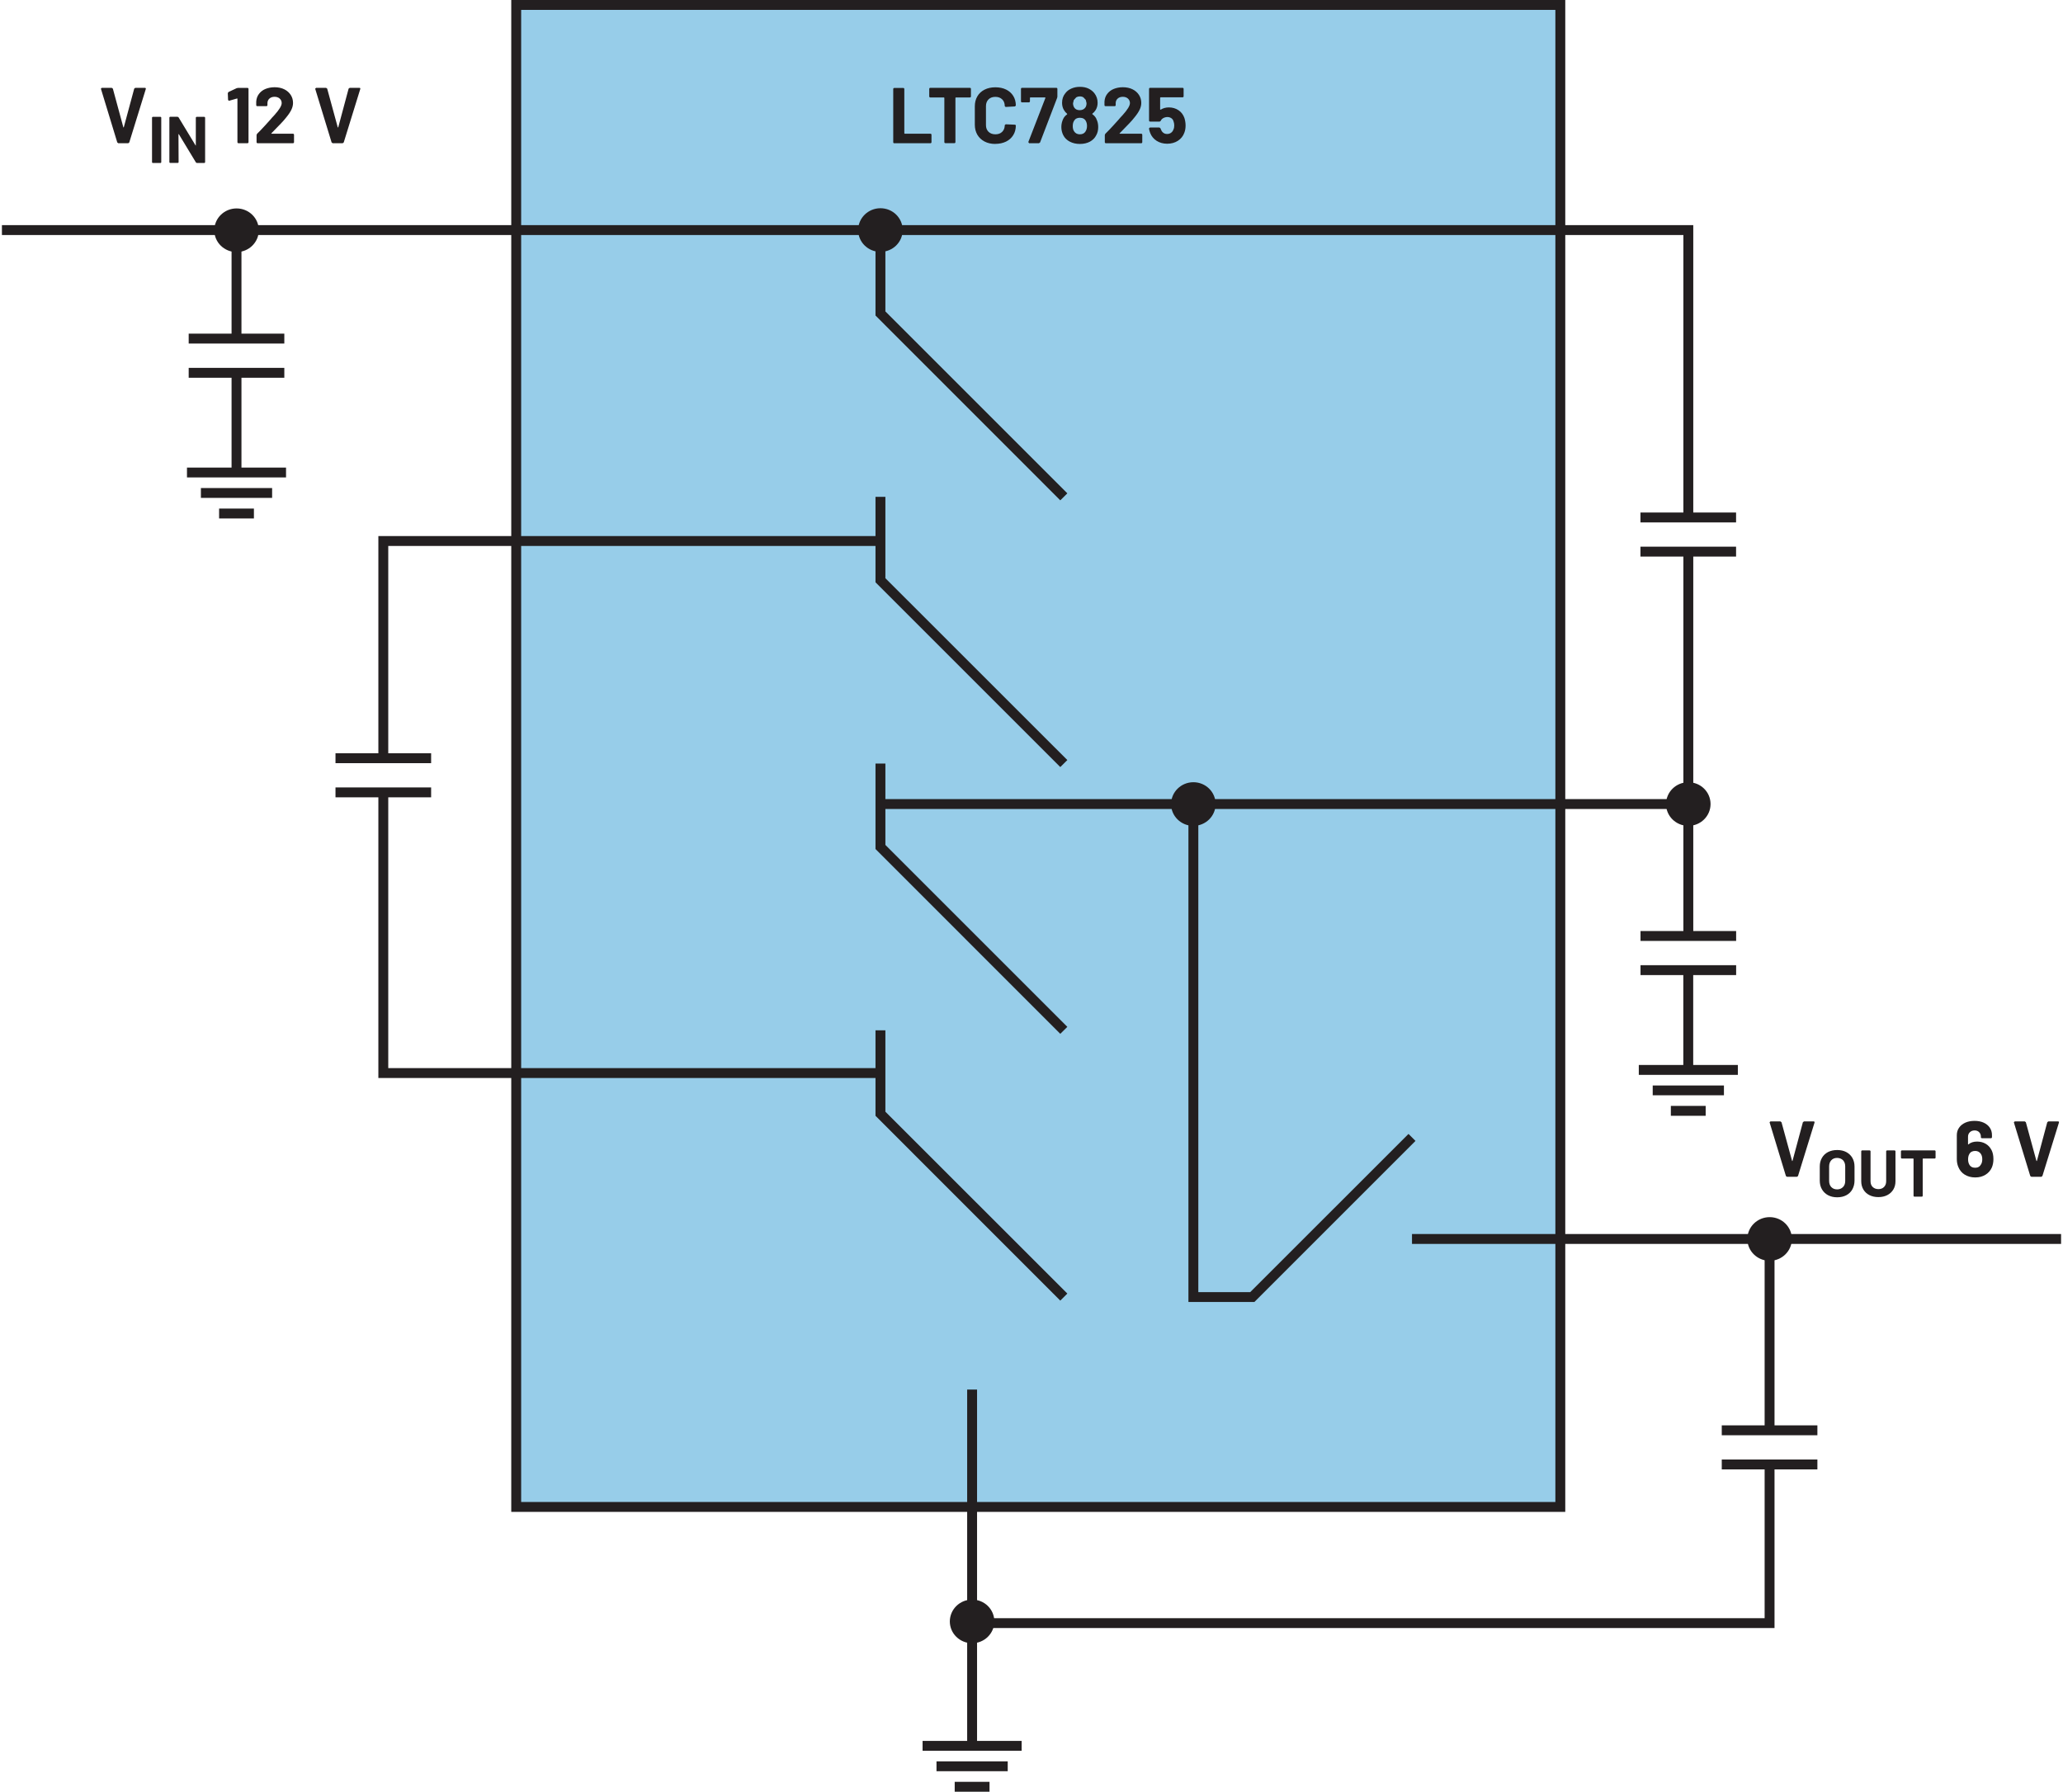 <?xml version="1.0" encoding="UTF-8"?><svg id="uuid-ed4252e0-1e03-4678-b0ac-fc9c299357bf" xmlns="http://www.w3.org/2000/svg" width="4.34in" height="3.77in" viewBox="0 0 312.23 271.73"><rect x="77.98" y=".75" width="158.32" height="227.79" fill="#97cde9" stroke-width="0"/><polygon points="236.3 228.54 236.3 227.79 78.73 227.79 78.73 1.5 235.55 1.5 235.55 228.54 236.3 228.54 236.3 227.79 236.3 228.54 237.05 228.54 237.05 0 77.23 0 77.23 229.29 237.05 229.29 237.05 228.54 236.3 228.54" fill="#231f20" stroke-width="0"/><path d="M179.3,17.89c-.18-.5-.47-.89-.89-1.17s-.91-.43-1.47-.43c-.47,0-.89.12-1.25.35l-.07-.04v-1.78s.07-.06.07-.06h3.35l.1-.04.04-.1v-1.16l-.04-.1-.1-.04h-4.96l-.1.04-.04.1v4.84l.04.1.1.04h1.48l.16-.12c.06-.17.19-.3.38-.41.19-.1.4-.16.62-.16s.42.06.59.17c.17.11.28.27.34.48.07.19.11.39.11.62,0,.26-.04.46-.12.62-.08.22-.2.38-.37.5-.17.12-.36.18-.59.18s-.4-.05-.56-.17c-.16-.11-.28-.27-.36-.48l-.04-.08-.04-.12-.16-.13h-1.45l-.14.13v.03c.04.23.1.45.18.66.19.5.52.9.98,1.2.46.29.99.44,1.6.44s1.17-.15,1.63-.45c.46-.3.79-.71.97-1.22.13-.33.19-.7.19-1.1,0-.37-.06-.75-.18-1.14ZM169.49,20.2l.18-.18c.57-.58,1-1.02,1.28-1.32.29-.3.56-.61.8-.92.34-.41.59-.79.76-1.14s.25-.7.25-1.03c0-.44-.11-.84-.34-1.2-.23-.36-.55-.65-.97-.86-.42-.21-.91-.32-1.48-.32-.51,0-.97.09-1.39.26s-.74.43-.99.76c-.25.33-.38.71-.41,1.15v.56l.04.1.1.04h1.42l.1-.04.04-.1v-.3c0-.29.1-.53.3-.71s.46-.27.78-.27.58.09.78.27.3.41.3.69c0,.39-.36.99-1.09,1.8-.23.24-.46.49-.68.76-.1.11-.36.39-.77.85-.41.45-.81.87-1.2,1.25l-.07.18v1.1l.04.1.1.04h5.4l.1-.04.04-.1v-1.16l-.04-.1-.1-.04h-3.25l-.05-.03v-.05ZM164.3,19.95c-.18.28-.47.42-.85.42s-.69-.15-.88-.46c-.14-.21-.2-.47-.2-.78s.06-.58.18-.78c.18-.33.47-.49.89-.49.44,0,.75.17.92.5.11.2.17.45.17.74,0,.34-.08.62-.23.84ZM162.55,15.15l.35-.39c.16-.09.33-.14.52-.14.22,0,.4.04.56.14l.36.38.12.5c0,.25-.05.46-.16.64-.2.29-.49.43-.88.43s-.67-.14-.85-.43c-.1-.19-.16-.39-.16-.62l.12-.5ZM165.96,18.03c-.15-.3-.36-.54-.62-.71v-.08c.19-.14.36-.32.49-.53.21-.33.31-.7.31-1.12,0-.54-.16-1.02-.48-1.44-.23-.3-.54-.54-.91-.72-.38-.18-.81-.26-1.3-.26s-.9.09-1.29.26c-.39.17-.7.41-.93.73-.32.39-.48.87-.48,1.44,0,.4.09.76.28,1.08.14.24.3.43.49.58v.08c-.26.18-.46.4-.6.69-.18.38-.28.79-.28,1.23s.1.86.29,1.24c.22.43.56.76,1.01.99.45.23.95.34,1.51.34.59,0,1.1-.12,1.53-.35.43-.24.75-.56.95-.97.2-.34.3-.76.3-1.24,0-.46-.09-.87-.28-1.23ZM155.74,21.72h1.5l.17-.11,2.59-6.76.04-.18v-1.21l-.04-.1-.1-.04h-5.24l-.1.04-.04.1v1.92s.03.1.03.1l.1.04h1.09l.1-.04.04-.1v-.55l.06-.06h2.24l.05.07-2.6,6.71.12.17ZM150.63,21.82c.62,0,1.16-.12,1.63-.35.47-.23.83-.56,1.09-.98.26-.42.39-.91.39-1.46l-.04-.08-.1-.04-1.4-.06-.14.13c0,.42-.13.75-.39,1.01s-.6.38-1.03.38-.78-.13-1.04-.38c-.26-.26-.39-.59-.39-1.01v-2.89c0-.42.13-.76.39-1.02.26-.26.61-.38,1.04-.38s.77.13,1.03.38.39.6.39,1.02l.12.13h.02l1.4-.08.14-.13c0-.55-.13-1.04-.39-1.46-.26-.42-.62-.74-1.09-.97-.47-.23-1.01-.34-1.63-.34s-1.17.12-1.64.36-.84.58-1.09,1.02c-.26.44-.38.95-.38,1.52v2.77c0,.58.13,1.08.38,1.52.26.44.62.78,1.09,1.03s1.02.37,1.64.37ZM146.8,13.32h-6.05l-.1.04-.04.1v1.18l.04.1.1.04h2.09l.06.06v6.73l.04.1.1.04h1.4l.1-.04.04-.1v-6.73l.06-.06h2.15l.1-.04.04-.1v-1.18l-.04-.1-.1-.04ZM135.28,21.72h5.53l.1-.04.04-.1v-1.16l-.04-.1-.1-.04h-3.92l-.06-.06v-6.74l-.04-.1-.1-.04h-1.4l-.1.04-.04.1v8.11l.04.1.1.04Z" fill="#231f20" stroke-width="0"/><polygon points="17.64 21.72 19.16 21.72 19.31 21.6 21.82 13.49 21.81 13.37 21.7 13.32 20.22 13.32 20.06 13.44 18.48 19.3 18.45 19.33 18.41 19.3 16.82 13.44 16.65 13.32 15.14 13.32 15.01 13.44 15.02 13.49 17.49 21.6 17.64 21.72" fill="#231f20" stroke-width="0"/><path d="M29.4,17.84v4.2s0,.04,0,.04l-.04-.03-2.58-4.26-.14-.08h-1.13l-.09.04-.03.08v6.76l.03.08.09.04h1.17l.08-.04.03-.08-.02-4.22.02-.04.04.03,2.59,4.28.14.08h1.13l.08-.04.04-.08v-6.76l-.04-.08-.08-.04h-1.17l-.08.04-.04.08ZM22.88,24.72h1.17l.08-.04.03-.08v-6.76l-.03-.08-.08-.04h-1.17l-.09.04-.03.08v6.76l.03.08.09.04Z" fill="#231f20" stroke-width="0"/><path d="M50.16,21.72h1.51l.16-.12,2.51-8.11v-.12s-.12-.05-.12-.05h-1.48l-.17.12-1.57,5.86-.04.04-.04-.04-1.6-5.86-.17-.12h-1.51l-.13.12v.05s2.48,8.11,2.48,8.11l.16.12ZM40.87,20.2l.18-.18c.57-.58,1-1.02,1.28-1.32.29-.3.56-.61.8-.92.34-.41.59-.79.76-1.14s.25-.7.25-1.03c0-.44-.11-.84-.34-1.2-.23-.36-.55-.65-.97-.86-.42-.21-.91-.32-1.48-.32-.51,0-.97.09-1.39.26s-.74.43-.99.76c-.25.33-.38.71-.41,1.15v.56l.04.1.1.04h1.42l.1-.04.04-.1v-.3c0-.29.1-.53.3-.71s.46-.27.78-.27.58.09.78.27.3.41.3.69c0,.39-.36.99-1.09,1.8-.23.24-.46.49-.68.76-.1.11-.36.39-.77.85-.41.45-.81.87-1.2,1.25l-.07.18v1.1l.04.1.1.04h5.4l.1-.04.04-.1v-1.16l-.04-.1-.1-.04h-3.25l-.05-.03v-.05ZM35.62,13.36l-1.26.59-.11.17.04,1.03.11.13h.05s1.19-.34,1.19-.34h.05s.02.06.02.06v6.58l.04.1.1.04h1.4l.1-.04.04-.1v-8.11l-.04-.1-.1-.04h-1.45l-.18.04Z" fill="#231f20" stroke-width="0"/><polygon points="270.67 178.47 272.18 178.47 272.34 178.36 274.85 170.24 274.84 170.12 274.73 170.07 273.25 170.07 273.08 170.2 271.51 176.05 271.47 176.09 271.44 176.05 269.84 170.2 269.67 170.07 268.16 170.07 268.03 170.2 268.04 170.24 270.51 178.36 270.67 178.47" fill="#231f20" stroke-width="0"/><path d="M293.11,174.47h-5.04l-.08.04-.04.08v.98l.04.09.08.04h1.74l.05.05v5.61l.03.08.08.04h1.17l.08-.04.03-.08v-5.61l.05-.05h1.79l.08-.04.03-.09v-.98l-.03-.08-.08-.04ZM284.53,181.55c.51,0,.96-.1,1.35-.3.39-.2.69-.48.91-.84s.33-.78.33-1.26v-4.56l-.04-.08-.08-.04h-1.17l-.08.04-.04.08v4.57c0,.35-.11.64-.33.86s-.5.32-.85.32-.64-.11-.86-.32-.33-.5-.33-.86v-4.57l-.04-.08-.08-.04h-1.17l-.08.04-.04.08v4.56c0,.47.11.89.33,1.26s.52.64.91.84c.39.2.84.3,1.36.3ZM278.27,180.38c-.37,0-.66-.12-.88-.35-.22-.23-.33-.54-.33-.93v-2.2c0-.39.11-.7.33-.94.22-.24.52-.35.88-.35s.67.12.9.35c.22.24.33.55.33.94v2.2c0,.39-.11.7-.34.93-.23.23-.52.35-.89.35ZM278.27,181.58c.53,0,.99-.1,1.39-.31.4-.21.71-.51.92-.89s.33-.83.33-1.33v-2.14c0-.49-.11-.93-.33-1.31-.22-.38-.53-.67-.92-.88-.4-.21-.86-.31-1.39-.31s-.98.11-1.38.31c-.4.21-.71.51-.92.88-.22.38-.33.82-.33,1.31v2.14c0,.5.11.94.33,1.32.22.38.53.68.92.89.4.21.86.32,1.38.32Z" fill="#231f20" stroke-width="0"/><path d="M307.73,178.47h1.51l.16-.12,2.51-8.11v-.12s-.12-.05-.12-.05h-1.48l-.17.12-1.57,5.86-.04.04-.04-.04-1.6-5.86-.17-.12h-1.51l-.13.12v.05s2.48,8.11,2.48,8.11l.16.12ZM300.1,176.57c-.18.35-.48.53-.9.53s-.74-.18-.91-.53c-.1-.2-.16-.44-.16-.73,0-.33.06-.6.18-.8.17-.33.47-.49.9-.49.38,0,.68.16.88.48.13.21.19.47.19.79,0,.3-.06.55-.18.76ZM301.68,174.41c-.22-.42-.51-.73-.89-.95-.38-.22-.81-.33-1.29-.33-.54,0-.98.14-1.31.42l-.05.02-.02-.04v-1.13c0-.28.09-.51.28-.69.19-.18.43-.27.73-.27.28,0,.51.09.68.27s.26.39.26.66v.11l.04.1.1.04h1.4l.1-.04.04-.1v-.34c0-.42-.11-.8-.33-1.12-.22-.32-.53-.58-.93-.76s-.86-.27-1.38-.27-1,.09-1.4.27-.73.44-.95.77c-.23.33-.34.71-.34,1.14v3.61c0,.43.07.82.22,1.18.2.5.52.9.97,1.18.45.28.98.43,1.6.43s1.12-.14,1.56-.41c.44-.27.76-.64.97-1.12.15-.37.23-.79.23-1.25,0-.56-.1-1.02-.29-1.38Z" fill="#231f20" stroke-width="0"/><path d="M28.06,72.41h15.02v-1.5h-15.02v1.5ZM40.97,74.02h-10.8s0,1.49,0,1.49h10.8s0-1.49,0-1.49ZM38.21,77.13h-5.28v1.5h5.28v-1.5Z" fill="#231f20" stroke-width="0"/><path d="M34.82,56.26v15.17h1.5v-15.17h-1.5ZM28.32,57.29h14.5v-1.5h-14.5v1.5ZM28.32,52.1h14.5v-1.5h-14.5v1.5ZM34.82,37.73v14.22h1.5v-14.22h-1.5Z" fill="#231f20" stroke-width="0"/><path d="M38.45,34.92h0c0-1.55-1.28-2.81-2.88-2.81s-2.88,1.26-2.88,2.81,1.29,2.81,2.88,2.81,2.88-1.26,2.88-2.81Z" fill="#231f20" stroke-width="0"/><path d="M38.45,34.92h.5c0-1.84-1.51-3.31-3.37-3.31-1.85,0-3.37,1.47-3.38,3.31,0,1.84,1.52,3.31,3.38,3.31,1.86,0,3.37-1.48,3.37-3.31h-1c0,1.27-1.05,2.31-2.38,2.31-1.32,0-2.37-1.05-2.38-2.31,0-1.27,1.06-2.31,2.38-2.31,1.33,0,2.37,1.04,2.38,2.31h.5Z" fill="#231f20" stroke-width="0"/><path d="M248.2,163.01h15.02v-1.5h-15.02v1.5ZM261.11,164.62h-10.8s0,1.49,0,1.49h10.8s0-1.49,0-1.49ZM258.34,167.72h-5.28v1.5h5.28v-1.5Z" fill="#231f20" stroke-width="0"/><path d="M254.95,146.86v15.17h1.5v-15.17h-1.5ZM248.46,147.88h14.5v-1.5h-14.5v1.5ZM248.46,142.7h14.5v-1.5h-14.5v1.5Z" fill="#231f20" stroke-width="0"/><path d="M256.46,78.48v-44.34H0v1.5h254.96s0,42.84,0,42.84h1.5,0ZM262.95,77.73h-14.5v1.5h14.5v-1.5ZM262.95,82.91h-14.5v1.5h14.5v-1.5ZM254.96,83.66v58.88s1.5,0,1.5,0v-58.88s-1.5,0-1.5,0Z" fill="#231f20" stroke-width="0"/><path d="M57.08,120.17v43.32h76.13v-1.5H58.58s0-41.82,0-41.82h-1.5ZM50.58,120.92h14.5v-1.5h-14.5v1.5ZM50.58,115.74h14.5v-1.5h-14.5v1.5ZM133.21,81.3H57.08v33.69h1.5v-32.19s74.63,0,74.63,0v-1.5h0Z" fill="#231f20" stroke-width="0"/><polygon points="132.46 34.89 132.46 47.85 160.48 75.88 161.55 74.82 133.96 47.23 133.96 34.89 132.46 34.89 132.46 34.89" fill="#231f20" stroke-width="0"/><polygon points="132.46 75.35 132.46 88.31 160.48 116.33 161.55 115.27 133.96 87.69 133.96 75.35 132.46 75.35 132.46 75.35" fill="#231f20" stroke-width="0"/><polygon points="132.46 115.8 132.46 128.76 160.48 156.79 161.55 155.73 133.96 128.14 133.96 115.8 132.46 115.8 132.46 115.8" fill="#231f20" stroke-width="0"/><polygon points="132.46 156.26 132.46 169.22 160.48 197.25 161.55 196.18 133.96 168.6 133.96 156.26 132.46 156.26 132.46 156.26" fill="#231f20" stroke-width="0"/><polyline points="133.37 122.69 255.87 122.69 255.87 121.19 133.37 121.19" fill="#231f20" stroke-width="0"/><polygon points="179.91 121.94 179.91 197.46 189.91 197.46 214.34 173.03 213.28 171.97 189.28 195.96 181.41 195.96 181.41 121.94 179.91 121.94 179.91 121.94" fill="#231f20" stroke-width="0"/><polyline points="213.81 188.65 312.23 188.65 312.23 187.15 213.81 187.15" fill="#231f20" stroke-width="0"/><path d="M139.6,265.52h15.02v-1.5h-15.02v1.5ZM152.51,267.13h-10.8s0,1.49,0,1.49h10.8s0-1.49,0-1.49ZM149.75,270.23h-5.28v1.5h5.28v-1.5Z" fill="#231f20" stroke-width="0"/><polyline points="146.36 210.74 146.36 264.77 147.86 264.77 147.86 210.74" fill="#231f20" stroke-width="0"/><path d="M268.78,216.92v-29.02h-1.5v29.02h1.5ZM275.28,216.17h-14.5v1.5h14.5v-1.5ZM275.28,221.35h-14.5v1.5h14.5v-1.5ZM147.11,246.91h121.67v-24.81h-1.5v23.31s-120.17,0-120.17,0v1.5h0Z" fill="#231f20" stroke-width="0"/><path d="M258.58,121.94h0c0-1.55-1.28-2.81-2.88-2.81s-2.88,1.26-2.88,2.81,1.29,2.81,2.88,2.81,2.88-1.26,2.88-2.81Z" fill="#231f20" stroke-width="0"/><path d="M258.58,121.94h.5c0-1.84-1.51-3.31-3.37-3.31-1.85,0-3.37,1.47-3.38,3.31,0,1.84,1.52,3.31,3.38,3.31,1.86,0,3.37-1.48,3.37-3.31h-1c0,1.27-1.05,2.31-2.38,2.31-1.32,0-2.37-1.05-2.38-2.31,0-1.27,1.06-2.31,2.38-2.31,1.33,0,2.37,1.04,2.38,2.31h.5Z" fill="#231f20" stroke-width="0"/><path d="M183.53,121.94h0c0-1.55-1.28-2.81-2.88-2.81s-2.88,1.26-2.88,2.81,1.29,2.81,2.88,2.81,2.88-1.26,2.88-2.81Z" fill="#231f20" stroke-width="0"/><path d="M183.53,121.94h.5c0-1.84-1.51-3.31-3.37-3.31-1.85,0-3.37,1.47-3.38,3.31,0,1.84,1.52,3.31,3.38,3.31,1.86,0,3.37-1.48,3.37-3.31h-1c0,1.27-1.05,2.31-2.38,2.31-1.32,0-2.37-1.05-2.38-2.31,0-1.27,1.06-2.31,2.38-2.31,1.33,0,2.37,1.04,2.38,2.31h.5Z" fill="#231f20" stroke-width="0"/><path d="M136.08,34.89h0c0-1.55-1.28-2.81-2.88-2.81s-2.88,1.26-2.88,2.81,1.29,2.81,2.88,2.81,2.88-1.26,2.88-2.81Z" fill="#231f20" stroke-width="0"/><path d="M136.08,34.89h.5c0-1.84-1.51-3.31-3.37-3.31-1.85,0-3.37,1.47-3.38,3.31,0,1.84,1.52,3.31,3.38,3.31,1.86,0,3.37-1.48,3.37-3.31h-1c0,1.27-1.05,2.31-2.38,2.31-1.32,0-2.37-1.05-2.38-2.31,0-1.27,1.06-2.31,2.38-2.31,1.33,0,2.37,1.04,2.38,2.31h.5Z" fill="#231f20" stroke-width="0"/><path d="M270.91,187.9h0c0-1.55-1.28-2.81-2.88-2.81s-2.88,1.26-2.88,2.81,1.29,2.81,2.88,2.81,2.88-1.26,2.88-2.81Z" fill="#231f20" stroke-width="0"/><path d="M270.91,187.9h.5c0-1.84-1.51-3.31-3.37-3.31-1.85,0-3.37,1.47-3.38,3.31,0,1.84,1.52,3.31,3.38,3.31,1.86,0,3.37-1.48,3.37-3.31h-1c0,1.27-1.05,2.31-2.38,2.31-1.32,0-2.37-1.05-2.38-2.31,0-1.27,1.06-2.31,2.38-2.31,1.33,0,2.37,1.04,2.38,2.31h.5Z" fill="#231f20" stroke-width="0"/><path d="M149.98,245.9h0c0-1.55-1.28-2.81-2.88-2.81s-2.88,1.26-2.88,2.81,1.29,2.81,2.88,2.81,2.88-1.26,2.88-2.81Z" fill="#231f20" stroke-width="0"/><path d="M149.98,245.9h.5c0-1.84-1.51-3.31-3.37-3.31-1.85,0-3.37,1.47-3.38,3.31,0,1.84,1.52,3.31,3.38,3.31,1.86,0,3.37-1.48,3.37-3.31h-1c0,1.27-1.05,2.31-2.38,2.31-1.32,0-2.37-1.05-2.38-2.31,0-1.27,1.06-2.31,2.38-2.31,1.33,0,2.37,1.04,2.38,2.31h.5Z" fill="#231f20" stroke-width="0"/></svg>